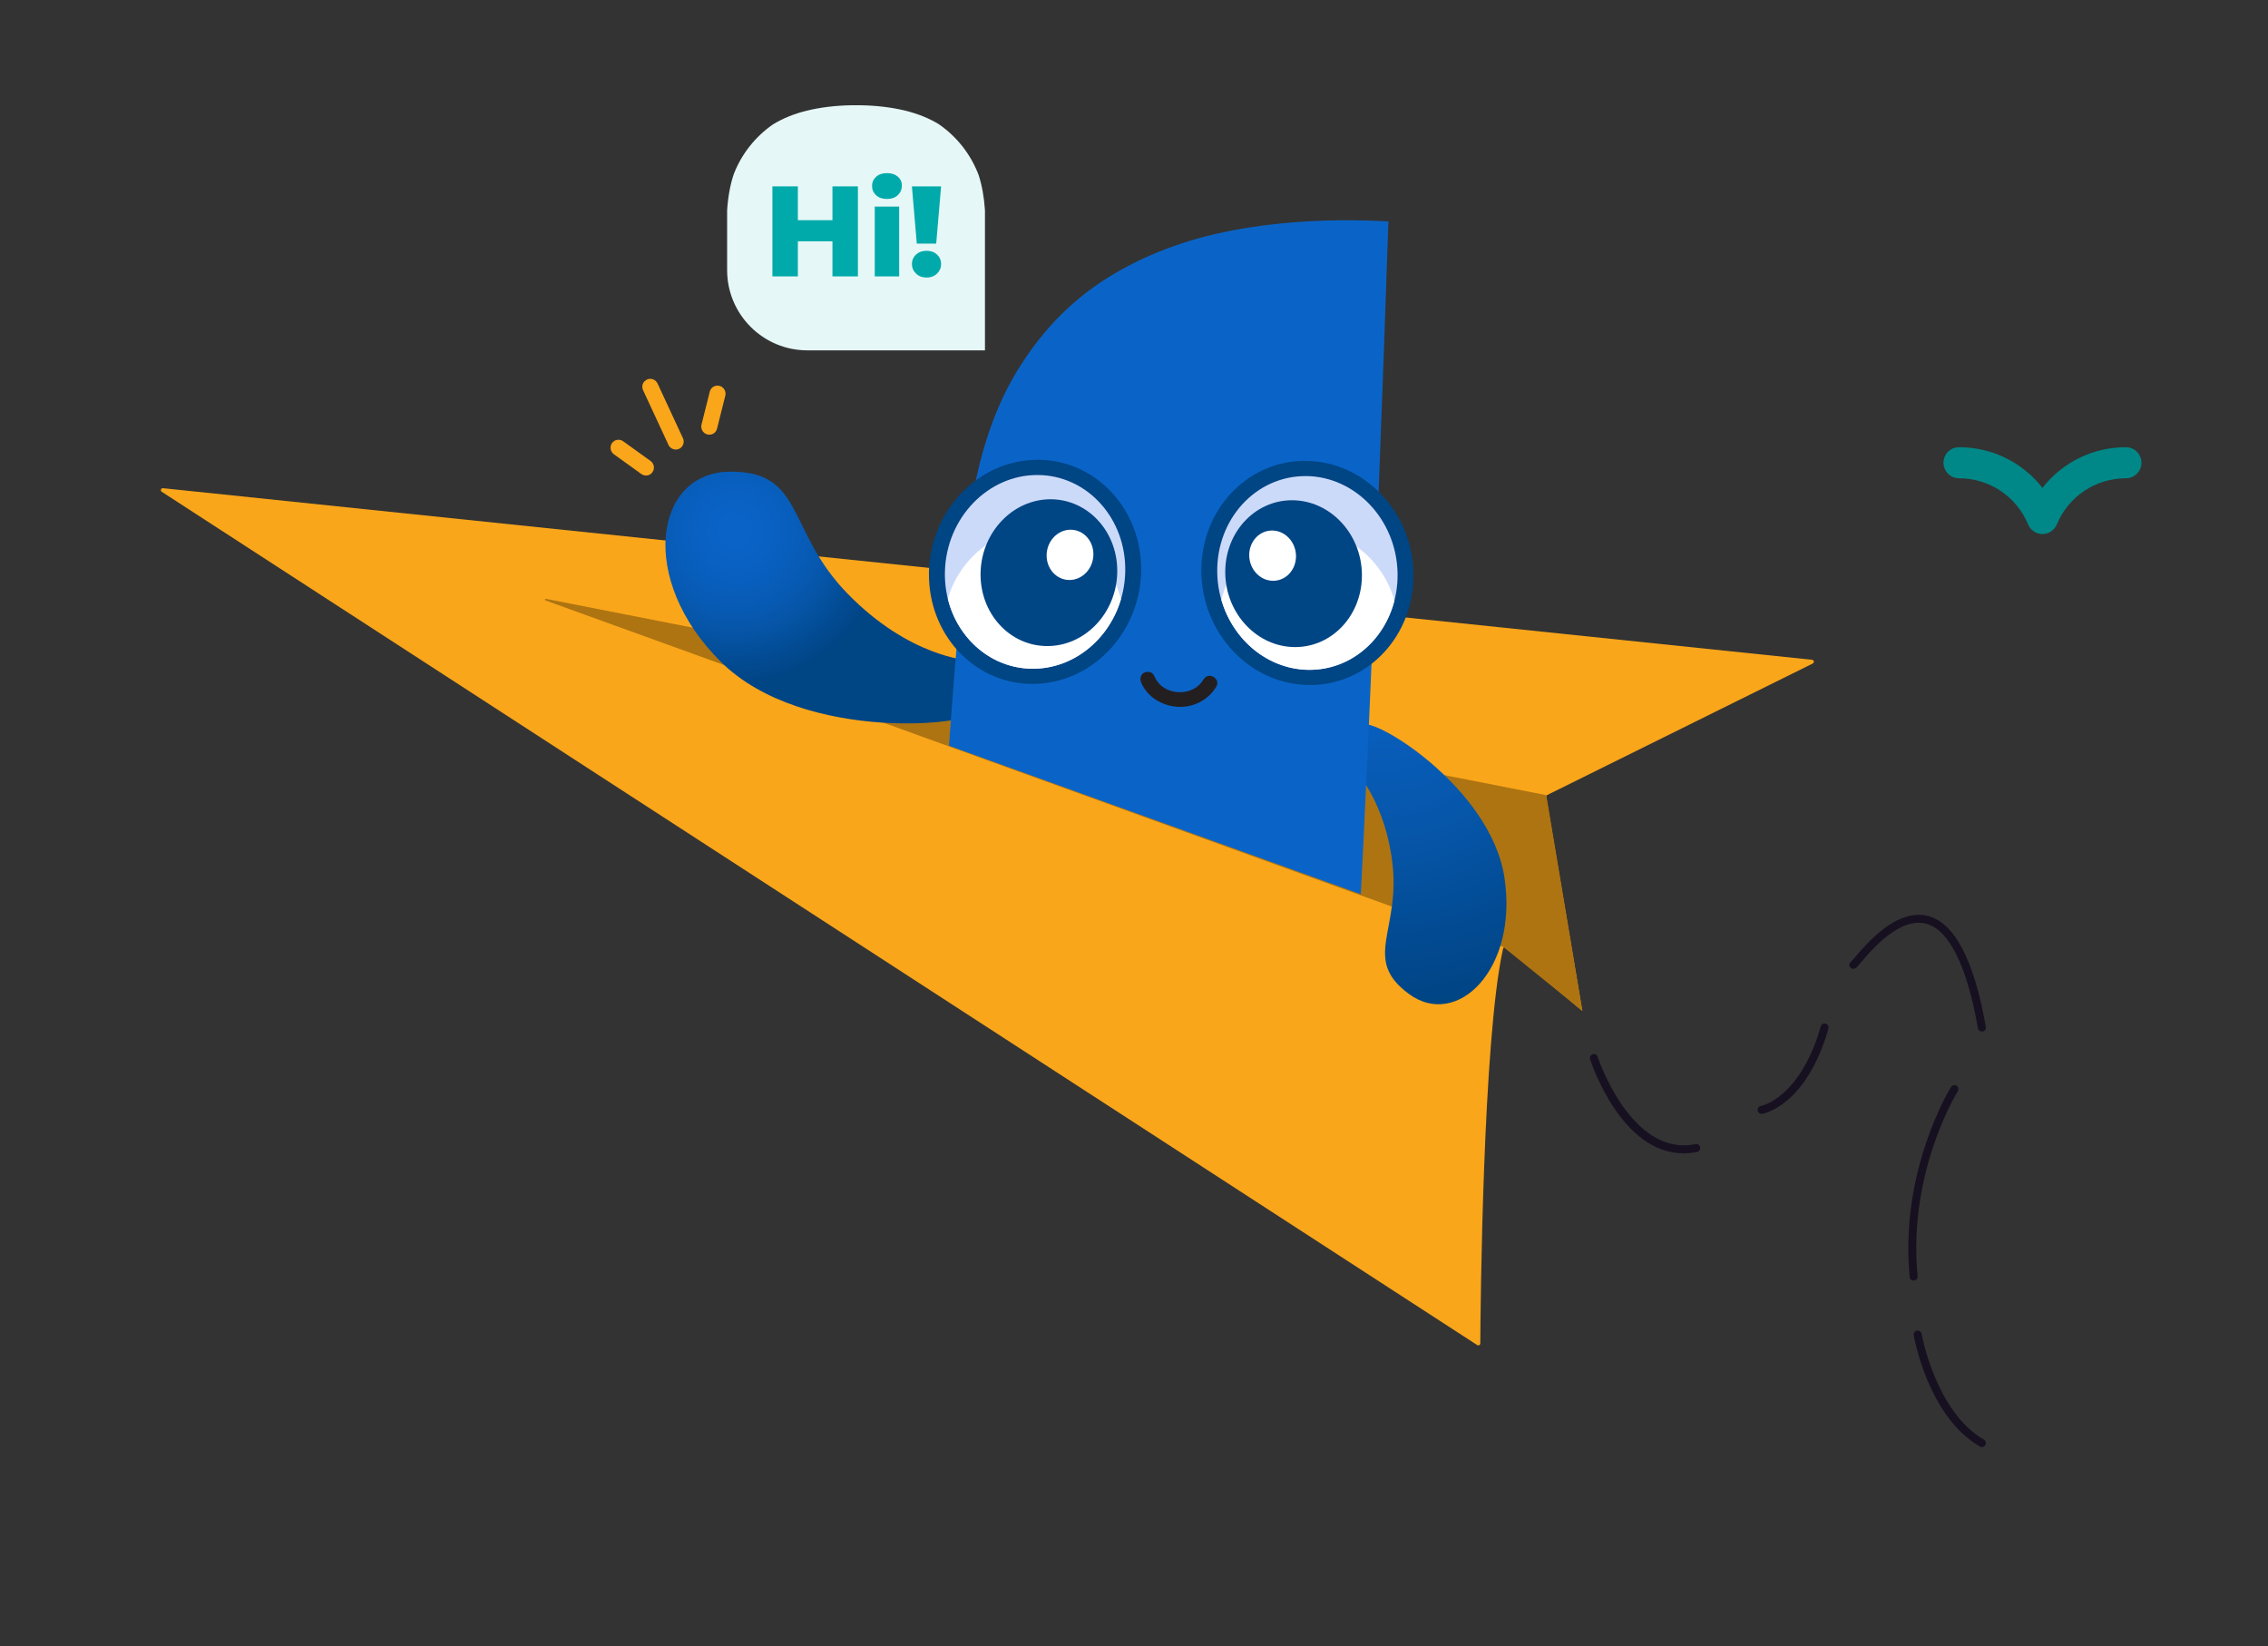 <?xml version="1.0" encoding="utf-8" ?>
<!DOCTYPE svg PUBLIC "-//W3C//DTD SVG 1.1//EN" "http://www.w3.org/Graphics/SVG/1.1/DTD/svg11.dtd">
<svg xmlns="http://www.w3.org/2000/svg" xmlns:xlink="http://www.w3.org/1999/xlink" version="1.1" viewBox="0 0 882 640"><rect x="0" y="0" width="882" height="640" fill="#333333" stroke="none"/><defs><style>.cls-1 { fill: none; } .cls-2 { fill: #171020; } .cls-3 { fill: #fff; } .cls-3, .cls-4, .cls-5 { fill-rule: evenodd; } .cls-6 { fill: url('#radial-gradient-2'); } .cls-7 { fill: #e6f7f7; } .cls-8 { fill: #231f20; } .cls-9 { fill: #faa61a; } .cls-10 { fill: url('#radial-gradient'); } .cls-4 { fill: #ccdafa; } .cls-5, .cls-11 { fill: #004584; } .cls-12 { clip-path: url('#clippath-1'); } .cls-13 { fill: #0aa; } .cls-14 { fill: #088; } .cls-15 { fill: #ae7411; } .cls-16 { clip-path: url('#clippath'); } .cls-17 { fill: #0a64c8; }</style><clipPath id="clippath"><rect class="cls-1" x="234.27" y="146.23" width="49.39" height="32.67" transform="translate(-44.7 198.34) rotate(-38.84)"/></clipPath><radialGradient id="radial-gradient" cx="-3980.24" cy="-3820.36" fx="-3980.24" fy="-3820.36" r="132.7" gradientTransform="translate(-4938.67 933.4) rotate(-143.21) scale(1 -1)" gradientUnits="userSpaceOnUse"><stop offset="0" stop-color="#0a64c8"/><stop offset=".13" stop-color="#0961c3"/><stop offset=".26" stop-color="#085cb7"/><stop offset=".5" stop-color="#0656aa"/><stop offset=".92" stop-color="#01478a"/><stop offset="1" stop-color="#004584"/></radialGradient><radialGradient id="radial-gradient-2" cx="285.87" cy="206.19" fx="285.87" fy="206.19" r="59.72" gradientUnits="userSpaceOnUse"><stop offset="0" stop-color="#0a64c8"/><stop offset=".23" stop-color="#0961c3"/><stop offset=".46" stop-color="#085cb7"/><stop offset=".63" stop-color="#0656aa"/><stop offset=".94" stop-color="#01478a"/><stop offset="1" stop-color="#004584"/></radialGradient><clipPath id="clippath-1"><polygon class="cls-1" points="335.56 90.3 348.77 282.64 545.77 353.64 599.49 54.65 335.56 90.3"/></clipPath></defs><g><g id="Layer_1"><g class="cls-16"><g><path class="cls-9" d="M253.16,184.21c-1.08.87-2.62.91-3.77.08l-10.64-7.66c-1.4-1.01-1.74-2.96-.74-4.36.99-1.4,2.94-1.71,4.34-.7l10.64,7.66c1.4,1.01,1.74,2.96.74,4.36-.16.23-.36.44-.58.61Z"/><path class="cls-9" d="M264.74,174.11c-1.34,1.07-3.3.85-4.39-.5-.16-.2-.3-.42-.4-.65l-9.87-21.26c-.73-1.57-.06-3.42,1.5-4.13,1.56-.71,3.41-.02,4.14,1.55l9.87,21.26c.61,1.3.25,2.84-.85,3.73Z"/><path class="cls-9" d="M277.79,168.34c-1.33,1.07-3.3.85-4.38-.5-.62-.77-.84-1.78-.61-2.73l3.23-12.85c.42-1.67,2.11-2.66,3.78-2.23,1.67.44,2.68,2.14,2.26,3.81h0l-3.23,12.85c-.16.65-.53,1.23-1.06,1.65Z"/></g></g><path class="cls-9" d="M62.8,191.14l511.69,331.84c.12.07.25.11.38.11.13,0,.27-.03.39-.09.12-.06.22-.16.29-.27s.11-.25.12-.38c.08-13.27.96-118.07,8.85-153.48.03-.13.1-.25.18-.34.09-.1.2-.17.33-.21.12-.04.26-.05.39-.03s.25.08.35.17l29.55,24.57-14.02-83.16c-.02-.16.01-.31.09-.45.07-.14.19-.25.32-.32l103.29-51.14c.14-.08.25-.2.31-.35.07-.15.09-.31.06-.46-.03-.16-.1-.3-.22-.41-.11-.11-.26-.19-.41-.21L63.25,189.8c-.15.02-.29.08-.4.17-.12.09-.2.22-.25.36-.05.14-.05.29-.01.44.04.14.12.27.23.37h0Z"/><path class="cls-2" d="M654.72,448.42c-24.23,0-35.83-34.98-36.35-36.58-.06-.2-.08-.4-.07-.6s.07-.4.16-.58c.1-.18.22-.34.38-.47.16-.13.34-.23.53-.3.19-.06.4-.09.6-.07.2.02.4.07.58.17.18.09.34.22.47.38.13.16.23.34.29.53.12.39,12.93,38.97,38.01,33.96.2-.04.41-.05.61-.01.2.03.4.11.57.22.17.11.32.26.44.43.12.17.2.36.24.56.04.2.04.41,0,.61-.04.2-.12.4-.24.57-.12.17-.27.32-.44.43-.17.11-.37.19-.57.22-1.72.35-3.47.53-5.23.53Z"/><path class="cls-2" d="M685.21,433.08c-.21.02-.41,0-.6-.06-.2-.06-.38-.16-.54-.29-.32-.27-.51-.65-.55-1.06-.04-.41.09-.82.35-1.14.27-.32.65-.52,1.06-.55.2,0,15.26-3.28,23.15-30.91.11-.4.38-.73.74-.93.36-.2.78-.25,1.18-.13.4.11.73.38.93.74.2.36.25.78.13,1.18-8.49,29.7-24.88,32.98-25.6,33.11-.08.02-.17.04-.26.05h0Z"/><path class="cls-2" d="M770.75,401.04c-.37,0-.73-.12-1.01-.35-.28-.23-.47-.56-.54-.93-4.26-24.17-11.2-38.2-20.07-40.6-10.36-2.79-21.38,10.25-25.53,15.16-1.49,1.77-1.8,2.13-2.44,2.33-.36.1-.75.07-1.08-.09-.34-.16-.61-.44-.76-.79-.15-.35-.17-.73-.05-1.09.12-.36.36-.66.68-.85.22-.22.78-.86,1.3-1.49,4.5-5.32,16.46-19.46,28.7-16.15,10.26,2.77,17.77,17.25,22.32,43.05.03.2.03.41-.01.61-.04.2-.13.39-.24.55-.12.17-.27.31-.44.42-.17.11-.36.18-.56.22h-.24Z"/><path class="cls-2" d="M744.2,497.89c-.39,0-.76-.14-1.05-.4-.29-.26-.47-.62-.5-1-3.99-41.64,15.9-73.55,16.1-73.87.22-.35.57-.59.97-.68s.82-.02,1.17.2c.35.22.59.57.68.97s.02.82-.2,1.17c-.2.31-19.53,31.37-15.64,71.92.04.41-.09.82-.35,1.13-.26.32-.64.52-1.05.55h-.14Z"/><path class="cls-2" d="M770.75,562.63c-.27,0-.54-.07-.78-.21-20.01-11.52-25.51-41.97-25.74-43.26-.07-.41.03-.82.26-1.16.23-.34.59-.56,1-.63.4-.07.82.02,1.16.26.34.23.56.59.64,1,.04.3,5.49,30.32,24.23,41.11.3.17.53.44.66.75.13.32.16.67.07,1-.09.33-.28.63-.56.83-.27.21-.61.32-.95.32h0Z"/><path class="cls-15" d="M212.11,233.45l372.47,134.7,30.8,24.87-14.06-83.86-389.05-76.33c-.08,0-.15.01-.22.06-.06.04-.11.11-.13.18-.02.08-.01.16.02.22.03.07.09.13.16.16h0Z"/><path class="cls-10" d="M524.02,296.31s13.83,11.56,17.38,38.5c3.54,26.95-12.06,38.06,6.59,51.7,18.65,13.64,42.41-9.6,37.1-45.15-5.31-35.55-52.29-63.7-55.3-59.27-3.01,4.43-5.77,14.21-5.77,14.21Z"/><path class="cls-6" d="M376.44,256.71s-22.79-1.23-46.82-25.88c-24.03-24.64-16.63-47.75-45.9-47.44-29.26.31-35.73,41.89-3.39,73.93,32.34,32.04,101.34,24.95,101.04,18.17-.31-6.78-4.93-18.79-4.93-18.79Z"/><g class="cls-12"><path class="cls-17" d="M523.01,458.96c-.55,6.89-6.48,12.11-13.39,11.74l-42.47-2.27c-6.6-.35-11.84-5.7-12.05-12.31l-1.26-38.49-20.31-1.09-5.36,38.14c-.92,6.55-6.7,11.3-13.3,10.95l-42.47-2.27c-6.91-.37-12.25-6.18-12.06-13.1,4-92.66,8.85-178.65,16.15-245.08,2.91-24.2,9.06-44.15,18.43-59.89,9.36-15.73,21.18-28.09,35.47-37.06,14.27-8.98,30.65-15.2,49.09-18.68,18.45-3.47,38.6-4.63,60.46-3.46-4.57,135.04-9.98,261.61-16.93,372.88Z"/></g><g><path class="cls-8" d="M472.99,267.02c-3.12,5.21-9.02,8.18-15.07,7.79-5.97-.38-11.67-3.73-14.1-9.34-.61-1.41-.4-3.06,1.04-3.9,1.21-.7,3.28-.38,3.9,1.04.88,2.04,2.11,3.6,3.74,4.66.98.64,1.62.94,2.54,1.24,1.17.38,1.93.53,2.9.6,4.11.26,7.95-1.36,10.13-4.99,1.89-3.15,6.81-.26,4.92,2.9h0Z"/><g><path class="cls-11" d="M507.32,179.2h.33c11.53.04,22.02,5.06,29.66,13.14,7.39,7.81,12.09,18.52,12.38,30.29l.02,1.29h-.02s0,.07,0,.07c-.05,11.51-4.34,21.92-11.31,29.5-7.16,7.79-17.12,12.66-28.27,12.86v-.02s-.88.01-.88.01c-11.53-.05-22.02-5.07-29.66-13.15-7.39-7.81-12.09-18.52-12.38-30.29l-.02-1.29h.02s0-.07,0-.07c.05-11.51,4.34-21.92,11.31-29.5,7.16-7.79,17.12-12.66,28.27-12.86v.02s.54,0,.54,0h0ZM507.28,191.02v.02c-7.58.14-14.42,3.51-19.38,8.91-5.14,5.59-8.3,13.3-8.35,21.88h.02s0,1.08,0,1.08c.22,8.8,3.68,16.75,9.11,22.49,5.29,5.6,12.49,9.08,20.33,9.11h.58s0-.02,0-.02c7.59-.14,14.42-3.51,19.38-8.91,5.14-5.59,8.3-13.3,8.35-21.88h-.02s0-1.08,0-1.08c-.22-8.8-3.68-16.75-9.11-22.49-5.29-5.6-12.49-9.08-20.33-9.11h-.58Z"/><path class="cls-4" d="M507.76,185.11c-19.36-.08-34.76,16.72-34.39,37.52.37,20.8,16.38,37.73,35.74,37.81,19.36.08,34.76-16.72,34.39-37.53-.37-20.8-16.38-37.73-35.74-37.81h0Z"/><path class="cls-3" d="M474.97,233.21c4.53,15.67,18.2,27.17,34.15,27.23,15.95.06,29.2-11.32,33.17-26.96-4.53-15.67-18.2-27.17-34.15-27.23s-29.2,11.32-33.17,26.96h0Z"/><path class="cls-5" d="M502.55,194.5c-14.67-.06-26.34,12.67-26.06,28.44.28,15.76,12.41,28.59,27.08,28.65,14.67.06,26.34-12.67,26.06-28.44-.28-15.76-12.41-28.59-27.08-28.65h0Z"/><path class="cls-3" d="M494.73,206.27c-5.03-.02-9.02,4.34-8.92,9.74.1,5.4,4.25,9.79,9.27,9.81s9.02-4.34,8.92-9.74c-.1-5.4-4.25-9.79-9.27-9.81h0Z"/></g><g><path class="cls-11" d="M403.52,190.6h-.17c-7.84-.03-15.06,3.39-20.4,8.95-5.48,5.7-9,13.62-9.29,22.42v1.08s-.03,0-.03,0c-.02,8.58,3.09,16.32,8.18,21.95,4.92,5.44,11.72,8.87,19.31,9.07v.02s.58,0,.58,0c7.84.03,15.06-3.39,20.4-8.95,5.48-5.7,9-13.62,9.29-22.42v-1.08s.03,0,.03,0c.02-8.58-3.09-16.32-8.18-21.95-4.92-5.44-11.73-8.87-19.31-9.07v-.02s-.41,0-.41,0h0ZM404.47,178.79h.07s0-.02,0-.02c11.15.29,21.07,5.24,28.17,13.09,6.91,7.64,11.12,18.08,11.07,29.59v.07s.02,0,.02,0l-.03,1.29c-.39,11.77-5.17,22.44-12.62,30.19-7.7,8.02-18.23,12.96-29.76,12.91l-.88-.02v.02c-11.15-.29-21.07-5.24-28.17-13.09-6.91-7.64-11.12-18.08-11.08-29.59v-.07s-.02,0-.02,0l.03-1.29c.39-11.77,5.17-22.44,12.62-30.19,7.7-8.02,18.24-12.96,29.76-12.91l.81.02h0Z"/><path class="cls-4" d="M403.51,184.69c19.36.08,34.62,17,34.08,37.8-.54,20.8-16.68,37.6-36.04,37.52-19.36-.08-34.62-17-34.08-37.8.54-20.8,16.68-37.6,36.04-37.52h0Z"/><path class="cls-3" d="M435.91,233.05c-4.66,15.64-18.42,27.02-34.36,26.96-15.95-.06-29.11-11.56-32.96-27.23,4.66-15.64,18.42-27.02,34.37-26.96,15.95.06,29.11,11.56,32.95,27.23h0Z"/><path class="cls-5" d="M408.65,194.12c14.67.06,26.24,12.89,25.83,28.65-.41,15.76-12.64,28.49-27.31,28.43-14.67-.06-26.24-12.89-25.83-28.65.41-15.76,12.64-28.49,27.31-28.43h0Z"/><path class="cls-3" d="M416.37,205.96c5.03.02,8.98,4.41,8.84,9.81-.14,5.4-4.33,9.76-9.35,9.74-5.03-.02-8.98-4.41-8.84-9.81.14-5.4,4.33-9.76,9.35-9.74h0Z"/></g></g><path class="cls-7" d="M332.86,136.22h-18.89c-17.23,0-31.2-13.97-31.2-31.2v-23.28c.35-5.29,1.21-9.97,2.59-14.06,3.05-7.87,8.42-14.59,15.26-19.33,3.87-2.35,8.23-4.12,13.08-5.31,5.34-1.3,11.18-2.01,17.5-2.12h3.42c6.32.11,12.16.82,17.5,2.12,4.76,1.17,9.06,2.89,12.87,5.18,7.05,4.83,12.55,11.75,15.6,19.87,1.29,3.99,2.11,8.54,2.45,13.65v54.48h-50.08s-.09,0-.09,0Z"/><g><path class="cls-13" d="M310.28,107.46h-9.9v-35h9.9v35ZM324.43,93.81h-14.9v-8.2h14.9v8.2ZM323.73,72.46h9.9v35h-9.9v-35Z"/><path class="cls-13" d="M344.93,77.36c-1.77,0-3.17-.48-4.22-1.45-1.05-.97-1.58-2.17-1.58-3.6s.52-2.62,1.58-3.57c1.05-.95,2.46-1.43,4.22-1.43s3.13.45,4.2,1.35c1.07.9,1.6,2.05,1.6,3.45,0,1.5-.52,2.75-1.58,3.75-1.05,1-2.46,1.5-4.23,1.5ZM340.18,107.46v-27.15h9.5v27.15h-9.5Z"/><path class="cls-13" d="M356.53,94.71l-1.9-22.25h11.35l-1.9,22.25h-7.55ZM360.33,107.91c-1.67,0-3.03-.52-4.1-1.55-1.07-1.03-1.6-2.27-1.6-3.7s.53-2.69,1.6-3.67c1.07-.98,2.43-1.48,4.1-1.48s3.03.49,4.08,1.48,1.58,2.21,1.58,3.67-.53,2.67-1.58,3.7-2.41,1.55-4.08,1.55Z"/></g><path class="cls-14" d="M794.29,207.64c-2.44,0-4.64-1.47-5.58-3.73-4.52-10.91-15.07-17.95-26.87-17.95-3.33,0-6.04-2.7-6.04-6.04s2.7-6.04,6.04-6.04c12.92,0,24.78,5.97,32.45,15.82,7.67-9.85,19.53-15.82,32.45-15.82,3.33,0,6.04,2.7,6.04,6.04s-2.7,6.04-6.04,6.04c-11.8,0-22.35,7.05-26.87,17.95-.94,2.26-3.14,3.73-5.58,3.73Z"/></g></g></svg>